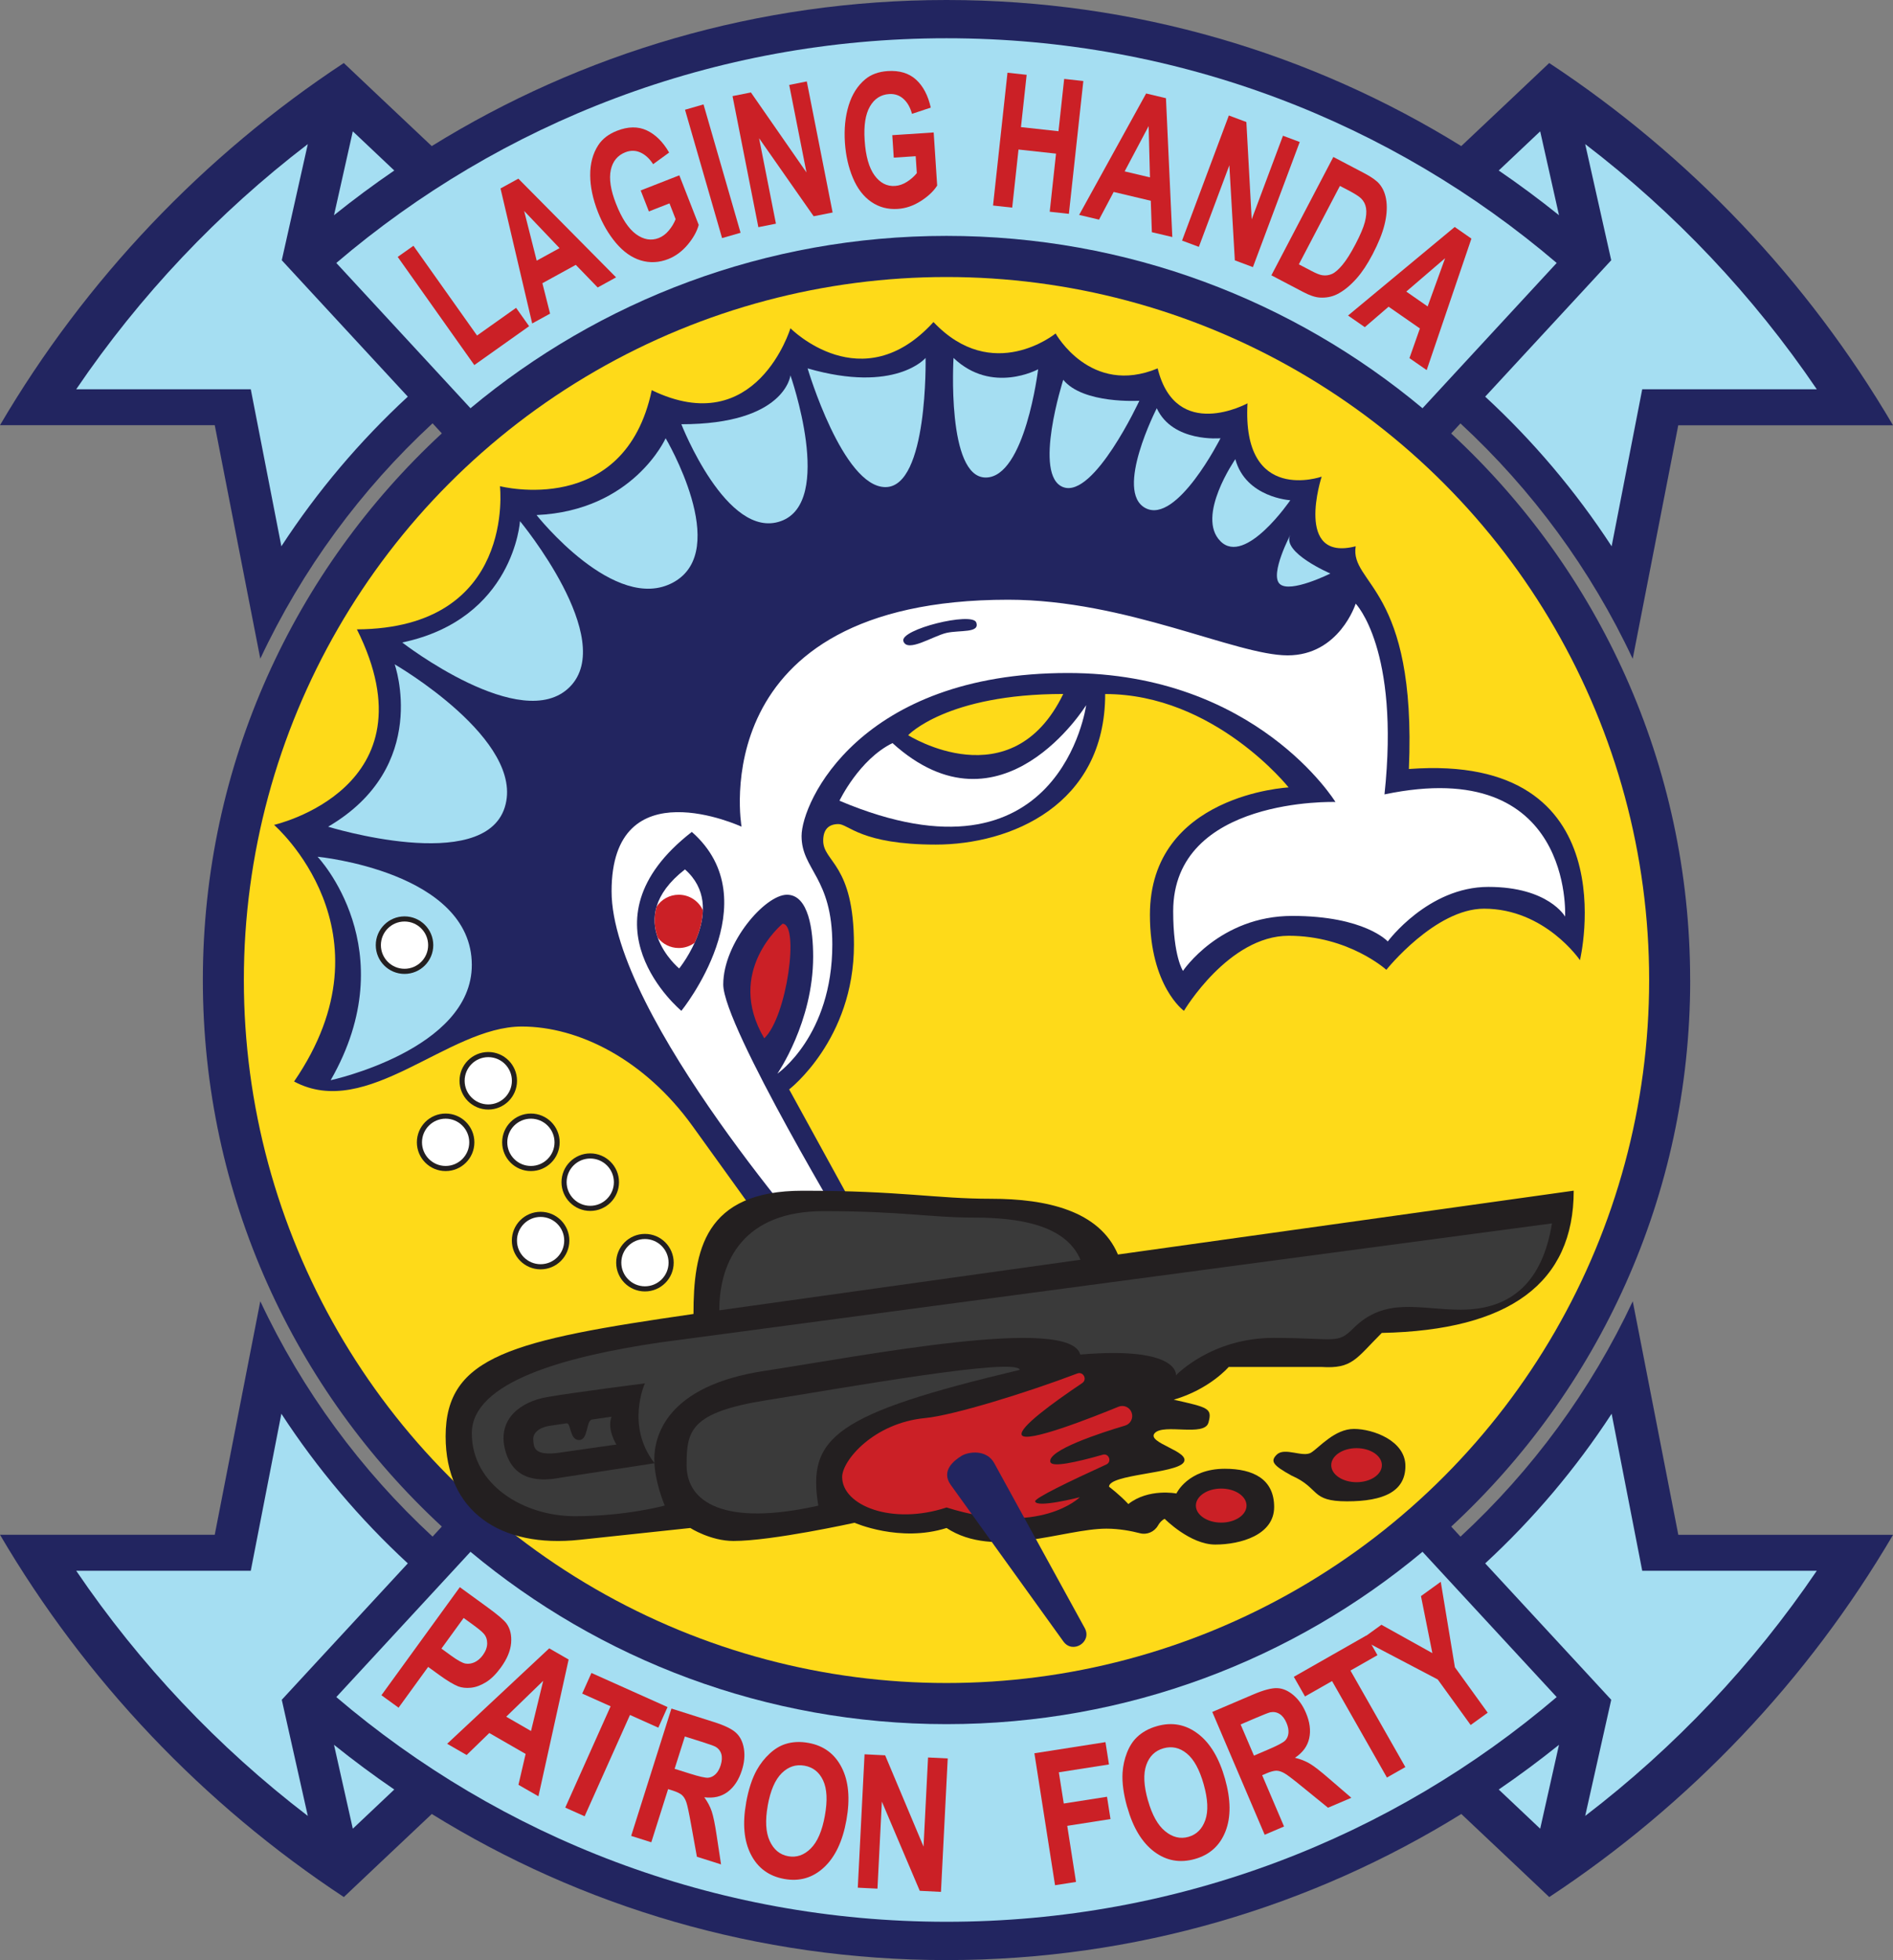 <?xml version="1.0" encoding="UTF-8"?><svg id="Layer_2" xmlns="http://www.w3.org/2000/svg" viewBox="0 0 369.36 382.22"><rect x="0" y="0" width="369.36" height="382.22" fill="#808080" stroke="none"/><defs><style>.cls-1{fill:#feda19;}.cls-2,.cls-3{fill:#fff;}.cls-4{fill:#cb2026;}.cls-3{stroke:#231f20;stroke-miterlimit:10;}.cls-5{fill:#222560;}.cls-6{fill:#3a3a3a;}.cls-7{fill:#a5def2;}.cls-8{fill:#231f20;}</style></defs><g id="Layer_1-2"><path class="cls-5" d="m329.79,191.11c0,42.13-17.96,80.07-46.63,106.59h0s1.81,1.96,1.81,1.96c13.97-12.91,25.43-28.48,33.61-45.9l2.22,11.36,6.67,34.18h41.9c-16.66,28.38-39.67,52.57-67.08,70.64l-6.59-6.23-10.57-9.97c-29.19,18.07-63.6,28.49-100.44,28.49s-71.26-10.43-100.44-28.49l-10.57,9.97-6.59,6.23C39.67,351.86,16.66,327.67,0,299.29h41.9l6.67-34.18,2.22-11.36c8.17,17.42,19.64,32.99,33.61,45.9l1.81-1.96h0c-28.68-26.51-46.63-64.45-46.63-106.59s17.96-80.07,46.63-106.59h0s-1.81-1.96-1.81-1.96c-13.97,12.91-25.43,28.48-33.61,45.9l-2.22-11.36-6.67-34.18H0C16.66,54.55,39.67,30.36,67.08,12.29l6.59,6.23,10.57,9.97C113.42,10.43,147.83,0,184.68,0s71.26,10.43,100.44,28.49l10.57-9.97,6.59-6.23c27.41,18.07,50.42,42.26,67.08,70.64h-41.9l-6.67,34.18-2.22,11.36c-8.17-17.42-19.64-32.99-33.61-45.9l-1.81,1.96h0c28.68,26.51,46.63,64.45,46.63,106.59Z"/><path class="cls-7" d="m60.06,354.12c-17.51-13.39-32.79-29.55-45.19-47.81h34.06l5.97-30.62c7,10.73,15.3,20.53,24.67,29.18l-19.53,21.12-5.06,5.48,5.08,22.65Z"/><path class="cls-7" d="m76.93,348.97c-4.04-2.76-7.96-5.67-11.76-8.72l3.67,16.36,8.09-7.64Z"/><path class="cls-7" d="m309.3,354.12c17.51-13.39,32.79-29.55,45.19-47.81h-34.06l-5.97-30.62c-7,10.73-15.3,20.53-24.67,29.18l19.53,21.12,5.06,5.48-5.08,22.65Z"/><path class="cls-7" d="m292.43,348.97c4.04-2.76,7.96-5.67,11.76-8.72l-3.67,16.36-8.09-7.64Z"/><path class="cls-7" d="m65.62,330.94l19.54-21.14,4.83-5.23,1.81-1.96c25.17,20.99,57.55,33.61,92.88,33.61s67.71-12.62,92.88-33.61l1.81,1.96,4.83,5.23,19.54,21.14c-32.06,27.33-73.64,43.82-119.06,43.82s-87-16.49-119.06-43.82Z"/><path class="cls-7" d="m309.3,28.1c17.51,13.39,32.79,29.55,45.19,47.81h-34.06l-5.97,30.62c-7-10.73-15.3-20.53-24.67-29.18l19.53-21.12,5.06-5.48-5.08-22.65Z"/><path class="cls-7" d="m292.43,33.25c4.04,2.76,7.96,5.67,11.76,8.72l-3.67-16.36-8.09,7.64Z"/><ellipse class="cls-1" cx="184.68" cy="191.11" rx="137.1" ry="137.09"/><path class="cls-7" d="m60.06,28.1c-17.51,13.39-32.79,29.55-45.19,47.81h34.06l5.97,30.62c7-10.73,15.3-20.53,24.67-29.18l-19.53-21.12-5.06-5.48,5.08-22.65Z"/><path class="cls-7" d="m76.93,33.25c-4.04,2.76-7.96,5.67-11.76,8.72l3.67-16.36,8.09,7.64Z"/><path class="cls-7" d="m303.74,51.28l-19.54,21.14-4.83,5.23-1.81,1.96c-25.17-20.99-57.55-33.61-92.88-33.61s-67.71,12.62-92.88,33.61l-1.81-1.96-4.83-5.23-19.54-21.14C97.68,23.95,139.26,7.46,184.68,7.46s87,16.49,119.06,43.82Z"/><circle class="cls-3" cx="95.27" cy="210.76" r="5.11"/><circle class="cls-3" cx="86.95" cy="222.76" r="5.11"/><circle class="cls-3" cx="105.48" cy="241.92" r="5.11"/><circle class="cls-3" cx="103.59" cy="222.76" r="5.11"/><circle class="cls-3" cx="125.84" cy="246.23" r="5.11"/><circle class="cls-3" cx="115.17" cy="230.53" r="5.11"/><path class="cls-8" d="m249.12,283.67c1.53-1.53,5.11.62,6.72-.41s4.6-4.61,8.34-4.61,10.04,2.3,10.04,7.23-4.17,6.89-11.4,6.89-5.19-2.55-10.81-5.02c-3.72-2.04-4.17-2.81-2.89-4.09Z"/><ellipse class="cls-4" cx="264.69" cy="285.72" rx="4.94" ry="3.32"/><path class="cls-5" d="m274.9,149.97c1.53-35.57-11.57-35.99-10.38-43.44-12.09,3.1-6.64-13.58-6.64-13.58,0,0-15.57,5.49-14.47-14.3,0,0-13.96,7.66-17.53-6.81-13.11,5.45-19.91-6.81-19.91-6.81,0,0-12.26,10.01-23.83-2.23-13.96,15.34-27.91,1.21-27.91,1.21,0,0-6.64,21.96-27.06,12.08-5.28,25.02-29.62,18.72-29.62,18.72,0,0,3.23,27.74-27.91,27.92,15.49,30.98-16.17,38.13-16.17,38.13,0,0,24.01,20.76,3.91,50.04,14.3,7.66,29.96-10.72,44.43-10.72,11.06,0,23.94,6.39,33.33,19.43l25.5,35.41,15.14-2.88-21.8-39.7s12.64-9.7,12.64-28.21c0-15.83-6-16.08-6-20.3,0-2.13,1.02-3.23,2.98-3.23s4.43,4,18.98,4,33.06-7.66,33.06-29.36c21.32,0,35.79,18.21,35.79,18.21,0,0-27.06,1.36-27.06,24.85,0,13.97,6.64,18.72,6.64,18.72,0,0,8.68-14.64,20.43-14.64s19.06,6.64,19.06,6.64c0,0,9.53-11.92,19.06-11.92,11.91,0,18.72,10.04,18.72,10.04,0,0,9.7-40.51-33.36-37.28Zm-97.7-6.6s7.48-8.04,30.26-8.04c-10.09,20.81-30.26,8.04-30.26,8.04Z"/><path class="cls-4" d="m152.69,180.14c3.32,0,.89,18.13-3.57,22.34-7.74-13.09,3.57-22.34,3.57-22.34Z"/><path class="cls-7" d="m61.97,167.08s17.19,18.04,2.55,43.57c0,0,27.54-5.96,27.54-22.47,0-18.21-30.09-21.11-30.09-21.11Z"/><path class="cls-7" d="m64.01,161.21s30.3,9.35,34.47-3.75-21.47-27.91-21.47-27.91c0,0,7.08,19.93-13,31.67Z"/><path class="cls-7" d="m78.48,125.29s23.32,18.04,32.68,8.68c9.36-9.36-9.7-32.34-9.7-32.34,0,0-1.19,19.06-22.98,23.66Z"/><path class="cls-7" d="m104.69,100.44s15.32,19.4,26.72,13.11-1.53-28.09-1.53-28.09c0,0-6.3,14.13-25.19,14.98Z"/><path class="cls-7" d="m132.95,82.74s8.85,22.64,19.4,18.89c10.55-3.74,1.88-28.43,1.88-28.43,0,0-1.03,9.53-21.29,9.53Z"/><path class="cls-7" d="m157.58,71.84s6.85,23.15,15.19,23.15,7.83-25.19,7.83-25.19c0,0-5.87,6.98-23.02,2.04Z"/><path class="cls-7" d="m186.05,69.8s-1.4,23.32,6.28,23.32,10.23-21.11,10.23-21.11c0,0-9.02,4.94-16.51-2.21Z"/><path class="cls-7" d="m207.46,74.06s-6,18.72,0,20.94,14.85-16.85,14.85-16.85c0,0-10.98.68-14.85-4.09Z"/><path class="cls-7" d="m225.71,79.61s-8.34,16.23-2.21,19.47,14.64-13.62,14.64-13.62c0,0-9.32.88-12.43-5.85Z"/><path class="cls-7" d="m241.03,89.55s-7.74,11.14-2.89,16,13.62-8,13.62-8c0,0-8.68-.5-10.72-8Z"/><path class="cls-7" d="m251.75,104.35c.17-.34-4.09,7.66-2.04,9.53s9.87-2.04,9.87-2.04c0,0-9.53-4.09-7.83-7.49Z"/><circle class="cls-3" cx="78.93" cy="184.31" r="5.11"/><path class="cls-2" d="m270.14,154.91c3.03-28.37-5.62-37.19-5.62-37.19,0,0-3.19,10.08-13.28,10.08s-31.53-10.85-54.51-10.85c-59.87,0-52.04,44.26-52.04,44.26,0,0-25.36-11.75-25.36,12.59s41.87,71.49,41.87,71.49l5.11-3.37s-25.19-41.81-25.19-49.94,8.17-17.5,12.43-17.5,5.11,6.98,5.11,12.08c0,12.77-6.98,22.81-6.98,22.81,0,0,10.72-7.32,10.72-25.19,0-13.11-6-14.55-6-21.15s11.36-31.79,51.96-31.79c36.77,0,52.21,25.15,52.21,25.15,0,0-31.66-1.02-31.66,21.32,0,8.82,1.91,11.62,1.91,11.62,0,0,7.15-10.72,21.32-10.72s18.64,4.98,18.64,4.98c0,0,7.87-10.64,19.62-10.64s14.98,5.79,14.98,5.79c0,0,1.7-31.57-35.23-23.83Zm-137.19,42.21s-20.77-17.19,2.04-34.89c15.33,13.48-2.04,34.89-2.04,34.89Zm51.73-73.7c-2.63.6-7.65,3.92-8.41,1.62-.77-2.31,13.45-5.79,14.21-3.66.77,2.13-3.17,1.45-5.8,2.04Z"/><path class="cls-2" d="m132.52,188.86s-11.5-9.52,1.13-19.32c8.49,7.47-1.13,19.32-1.13,19.32Z"/><path class="cls-4" d="m132.44,174.48c2.08,0,3.88,1.23,4.7,3-.05,2.28-.76,4.5-1.6,6.37-.87.64-1.94,1.02-3.1,1.02-1.66,0-3.14-.78-4.09-2-.64-1.77-.89-3.85-.23-6.08.93-1.39,2.52-2.31,4.32-2.31Z"/><path class="cls-2" d="m163.8,156.14s3.83-8.04,10.34-11.23c21.32,19.28,37.79-7.4,37.79-7.4,0,0-4.98,36.89-48.13,18.64Z"/><path class="cls-4" d="m92.54,71.18l-14.94-21.08,3.07-2.17,12.41,17.5,7.62-5.4,2.54,3.58-10.69,7.58Z"/><path class="cls-4" d="m120.2,54.09l-3.58,1.97-4.27-4.41-6.52,3.58,1.5,5.93-3.49,1.92-6.18-26.33,3.48-1.91,19.07,19.25Zm-11.03-5.71l-6.9-7.24,2.45,9.69,4.45-2.44Z"/><path class="cls-4" d="m126.61,41.23l-1.6-4.09,7.54-2.95,3.78,9.67c-.35,1.28-1.07,2.57-2.16,3.87-1.1,1.3-2.36,2.23-3.78,2.79-1.81.71-3.6.79-5.37.26-1.76-.54-3.37-1.67-4.82-3.38-1.45-1.72-2.63-3.74-3.54-6.07-.99-2.53-1.49-4.92-1.5-7.18-.01-2.26.51-4.2,1.56-5.82.8-1.24,2.02-2.18,3.68-2.83,2.15-.84,4.08-.87,5.78-.08,1.7.79,3.17,2.23,4.38,4.33l-3.12,2.27c-.71-1.1-1.54-1.86-2.48-2.28-.94-.43-1.92-.44-2.93-.05-1.53.6-2.48,1.75-2.85,3.46s-.04,3.9,1.01,6.57c1.13,2.88,2.43,4.86,3.9,5.94,1.48,1.08,2.96,1.33,4.44.76.73-.29,1.39-.77,1.97-1.47.58-.69,1.02-1.43,1.33-2.21l-1.2-3.08-4.01,1.57Z"/><path class="cls-4" d="m140.89,46.43l-7.23-25.03,3.61-1.04,7.23,25.03-3.61,1.04Z"/><path class="cls-4" d="m147.97,44.3l-5.04-25.56,3.59-.71,10.84,15.6-3.37-17.07,3.43-.68,5.04,25.56-3.7.73-10.65-15.22,3.29,16.67-3.43.68Z"/><path class="cls-4" d="m174.39,30.74l-.29-4.38,8.08-.53.68,10.36c-.72,1.12-1.79,2.13-3.23,3.04-1.44.91-2.92,1.41-4.45,1.51-1.94.13-3.67-.33-5.19-1.38-1.52-1.05-2.71-2.61-3.58-4.68-.87-2.07-1.38-4.36-1.55-6.85-.18-2.71.07-5.14.74-7.3s1.75-3.85,3.24-5.08c1.13-.94,2.59-1.47,4.36-1.59,2.31-.15,4.15.41,5.54,1.67,1.39,1.27,2.34,3.08,2.87,5.45l-3.66,1.22c-.35-1.26-.9-2.24-1.68-2.93-.77-.69-1.7-1-2.78-.93-1.64.11-2.89.92-3.76,2.44-.87,1.52-1.21,3.71-1.02,6.57.2,3.09.85,5.37,1.93,6.85,1.08,1.48,2.42,2.17,4,2.06.79-.05,1.56-.32,2.32-.8.76-.48,1.4-1.05,1.93-1.7l-.22-3.3-4.29.28Z"/><path class="cls-4" d="m193.76,40.08l2.82-25.9,3.74.41-1.11,10.2,7.32.8,1.11-10.2,3.74.41-2.82,25.9-3.74-.41,1.23-11.33-7.32-.8-1.23,11.33-3.74-.41Z"/><path class="cls-4" d="m228.73,46.22l-3.98-.94-.21-6.13-7.24-1.72-2.86,5.4-3.88-.92,13.07-23.68,3.87.92,1.24,27.07Zm-4.35-11.63l-.26-10-4.68,8.83,4.94,1.17Z"/><path class="cls-4" d="m230.64,46.92l9.13-24.4,3.42,1.28,1.04,18.97,6.1-16.3,3.27,1.22-9.13,24.4-3.53-1.32-1.07-18.54-5.95,15.91-3.27-1.22Z"/><path class="cls-4" d="m260.16,30.61l6.08,3.19c1.37.72,2.34,1.41,2.91,2.08.76.91,1.21,2.05,1.37,3.43.16,1.38.03,2.9-.39,4.56-.41,1.66-1.19,3.58-2.32,5.74-1,1.9-2.02,3.45-3.08,4.65-1.29,1.46-2.59,2.51-3.9,3.15-.99.48-2.09.69-3.3.62-.91-.06-1.97-.41-3.2-1.06l-6.26-3.28,12.09-23.08Zm1.28,5.65l-8.01,15.29,2.49,1.3c.93.49,1.64.77,2.13.83.64.09,1.25,0,1.85-.26.59-.26,1.27-.85,2.04-1.77.77-.92,1.62-2.27,2.55-4.05.93-1.78,1.54-3.21,1.82-4.29.28-1.07.35-1.98.23-2.73-.12-.75-.45-1.38-.97-1.89-.39-.39-1.26-.94-2.62-1.65l-1.5-.78Z"/><path class="cls-4" d="m278.37,72.17l-3.36-2.33,2.04-5.79-6.11-4.24-4.64,3.99-3.27-2.27,20.81-17.27,3.26,2.27-8.73,25.65Zm.19-12.41l3.41-9.41-7.58,6.51,4.17,2.9Z"/><path class="cls-4" d="m74.41,330.6l15.31-21.09,5.37,3.9c2.03,1.48,3.28,2.54,3.75,3.2.72,1.01,1.01,2.27.89,3.79-.13,1.52-.8,3.13-2.02,4.8-.94,1.29-1.91,2.25-2.92,2.86-1.01.61-1.98.97-2.92,1.06-.93.09-1.75,0-2.46-.26-.94-.38-2.17-1.12-3.69-2.22l-2.18-1.58-5.77,7.95-3.35-2.43Zm16.06-15.09l-4.34,5.98,1.83,1.33c1.32.96,2.28,1.49,2.88,1.59.6.1,1.2,0,1.8-.28.59-.29,1.12-.74,1.57-1.36.56-.77.84-1.53.85-2.28,0-.76-.21-1.39-.67-1.91-.33-.39-1.1-1.02-2.3-1.89l-1.62-1.17Z"/><path class="cls-4" d="m105.06,350.29l-3.9-2.24,1.4-6.02-7.09-4.08-4.42,4.29-3.8-2.19,19.91-18.61,3.79,2.18-5.89,26.67Zm-1.45-12.73l2.38-9.79-7.22,7,4.84,2.79Z"/><path class="cls-4" d="m110.29,352.5l8.85-19.76-5.54-2.48,1.8-4.02,14.85,6.65-1.8,4.02-5.53-2.48-8.85,19.76-3.77-1.69Z"/><path class="cls-4" d="m123.15,358.02l7.86-24.84,8.29,2.63c2.09.66,3.53,1.36,4.33,2.11.8.75,1.31,1.78,1.52,3.1.21,1.32.08,2.72-.39,4.18-.59,1.86-1.51,3.27-2.75,4.21-1.25.94-2.77,1.3-4.59,1.07.65.9,1.14,1.82,1.45,2.75.31.93.64,2.51.97,4.74l.85,5.6-4.71-1.49-1.14-6.31c-.4-2.25-.71-3.69-.92-4.31-.21-.62-.5-1.09-.86-1.41-.36-.32-.99-.62-1.9-.91l-.8-.25-3.28,10.37-3.94-1.25Zm8.48-13.09l2.92.92c1.89.6,3.1.87,3.64.82s1.01-.29,1.44-.7c.42-.41.75-.99.99-1.74.26-.84.3-1.57.12-2.19-.19-.62-.58-1.11-1.18-1.44-.3-.16-1.25-.49-2.85-1l-3.08-.97-2,6.3Z"/><path class="cls-4" d="m145.58,351.54c.47-2.61,1.17-4.75,2.1-6.41.69-1.22,1.53-2.28,2.51-3.18.98-.9,1.99-1.51,3.02-1.84,1.38-.45,2.89-.53,4.53-.23,2.97.53,5.13,2.13,6.49,4.8,1.36,2.66,1.67,6.08.92,10.26-.74,4.14-2.21,7.22-4.4,9.24-2.19,2.02-4.76,2.76-7.72,2.23-3-.54-5.17-2.13-6.52-4.78s-1.66-6.01-.92-10.09Zm4.22.58c-.52,2.9-.39,5.2.39,6.89s1.99,2.68,3.61,2.97c1.62.29,3.09-.21,4.39-1.51,1.31-1.3,2.23-3.44,2.76-6.41.53-2.94.42-5.22-.34-6.85-.75-1.63-1.97-2.59-3.64-2.89s-3.16.19-4.45,1.47c-1.29,1.28-2.2,3.39-2.73,6.34Z"/><path class="cls-4" d="m167.37,368.12l1.32-26.02,4.02.2,7.49,17.8.88-17.38,3.84.19-1.32,26.02-4.14-.21-7.39-17.39-.86,16.97-3.84-.19Z"/><path class="cls-4" d="m205.86,367.64l-4.03-25.74,13.87-2.17.68,4.35-9.78,1.53.96,6.09,8.44-1.32.68,4.35-8.44,1.32,1.71,10.94-4.08.64Z"/><path class="cls-4" d="m219.94,352.42c-.72-2.55-1.02-4.78-.91-6.69.09-1.4.38-2.72.87-3.96s1.13-2.23,1.91-2.98c1.04-1.01,2.36-1.74,3.97-2.19,2.9-.82,5.55-.33,7.94,1.48,2.39,1.8,4.16,4.74,5.31,8.83,1.14,4.05,1.17,7.46.08,10.23-1.09,2.77-3.08,4.57-5.97,5.38-2.93.83-5.58.34-7.95-1.44-2.37-1.79-4.12-4.68-5.24-8.67Zm4.05-1.33c.8,2.84,1.92,4.85,3.36,6.02,1.44,1.18,2.96,1.54,4.54,1.09,1.59-.45,2.68-1.54,3.29-3.28.61-1.74.5-4.07-.32-6.97-.81-2.87-1.91-4.88-3.3-6.01-1.39-1.14-2.9-1.47-4.54-1.01-1.64.46-2.76,1.55-3.36,3.26-.6,1.71-.5,4.01.32,6.9Z"/><path class="cls-4" d="m246.77,357.81l-10.23-23.97,8-3.41c2.01-.86,3.57-1.27,4.66-1.23,1.1.04,2.15.5,3.17,1.36,1.02.87,1.83,2.01,2.43,3.43.77,1.8.99,3.46.65,4.99-.33,1.53-1.26,2.79-2.78,3.8,1.08.26,2.05.64,2.89,1.14.85.5,2.12,1.49,3.82,2.97l4.29,3.69-4.55,1.94-4.97-4.04c-1.77-1.45-2.94-2.34-3.51-2.67-.57-.33-1.09-.5-1.57-.51-.48,0-1.16.17-2.03.55l-.77.33,4.27,10-3.8,1.62Zm-2.1-15.45l2.81-1.2c1.82-.78,2.92-1.36,3.29-1.75.37-.39.58-.88.63-1.47.05-.59-.07-1.24-.38-1.96-.34-.81-.79-1.39-1.34-1.74-.55-.35-1.16-.46-1.83-.33-.33.08-1.27.44-2.81,1.1l-2.97,1.27,2.6,6.08Z"/><path class="cls-4" d="m270.62,346.64l-10.71-18.82-5.28,3-2.18-3.83,14.14-8.05,2.18,3.83-5.27,3,10.71,18.82-3.59,2.04Z"/><path class="cls-4" d="m286.96,336.4l-6.43-8.89-14.92-7.83,3.93-2.84,9.94,5.53-2.22-11.12,3.86-2.79,2.76,16.67,6.4,8.86-3.34,2.41Z"/><path class="cls-8" d="m135.33,256.23c-35.36,5.11-48.38,8.17-48.38,23.87,0,14.68,10.72,21.83,26.17,20.17l21.57-2.3s3.96,2.53,8.43,2.53c7.53,0,23.62-3.55,23.62-3.55,0,0,8.85,3.91,17.95,1.02,9.33,6.13,22.9.13,31.2.13,2.49,0,4.82.45,6.53.89,1.38.36,2.83-.27,3.53-1.51.3-.53.72-1.02,1.3-1.3,0,0,4.94,5.02,9.87,5.02s11.49-1.87,11.49-7.32-4.09-7.46-9.62-7.46c-7.23,0-9.45,4.82-9.45,4.82,0,0-5.43-1.06-9.38,2.06-1.72-1.85-3.77-3.38-3.77-3.38,0-2.43,13.02-2.55,14.55-4.72,1.53-2.17-7.4-3.83-5.62-5.74s9.7.77,10.47-2.04,0-2.94-6.77-4.47c7.02-2.04,10.72-6.38,10.72-6.38h18.13c6,.38,6.7-1.6,11.74-6.64q37.45-.77,37.45-27.74l-88.93,12.45h0c-3.61-8.53-13.88-10.87-24.73-10.87s-17.49-1.57-36.77-1.57-21.32,11.79-21.32,24.04h0Z"/><path class="cls-6" d="m210.82,245.66c-2.88-6.82-12.09-8.22-20.76-8.22s-13.97-1.26-29.38-1.26-20.33,9.55-20.33,19.34l70.47-9.86Z"/><path class="cls-6" d="m129.71,293.6s-2.04-4.69-2.04-9.03,2.17-14.3,21.45-17.23c19.28-2.94,59.62-10.85,61.66-3.19,19.45-1.66,18.68,4.04,18.68,4.04,0,0,6.88-7.29,19.01-7.29s12.43,1.29,15.54-1.82c6.3-6.3,12.94-3.68,21.02-3.68q15.06,0,17.79-16.83l-174.13,23.23c-18.38,2.72-36.63,7.66-36.63,17.7s10.08,16.17,20.12,16.17,17.53-2.08,17.53-2.08Z"/><path class="cls-6" d="m133.97,285.72c0-6.72.68-10.3,15.66-12.68s48.68-8.43,49.36-5.91c-36.09,8.57-41.53,13.16-39.32,26.48-18.36,4.12-25.7-.65-25.7-7.88Z"/><path class="cls-4" d="m204.97,285.14c.35,1,4.83.07,10.2-1.46,1.2-.34,1.83,1.38.7,1.9-7.34,3.35-14.01,6.58-13.89,7.2.26,1.36,8.71-.81,8.71-.81,0,0-7.7,7.74-26,2-10.62,3.51-20.37-.37-20.37-5.95,0-3.19,6.12-10.53,16.21-11.49,5.48-.52,19.85-4.96,29.67-8.69,1.17-.45,2.01,1.16.96,1.87-5.86,3.94-12.34,8.68-11.81,10.1.67,1.79,13.89-3.44,18.89-5.49,1.03-.42,2.2.1,2.57,1.16h0c.37,1.05-.21,2.2-1.28,2.52-4.55,1.35-15.38,4.84-14.57,7.16Z"/><path class="cls-5" d="m194.01,285.35l17.64,32.13c1.49,2.71-2.35,5.13-4.16,2.62l-21.97-30.52c-2.01-2.79.7-4.81,2.07-5.66s4.9-1.34,6.42,1.42h0Z"/><path class="cls-8" d="m125.84,269.76s-14,1.79-19.11,2.68c-5.11.89-9.57,4.21-8.25,9.96,1.32,5.75,5.7,6.77,10.93,5.75l18.31-2.81c-5.69-7.28-1.89-15.57-1.89-15.57Zm-16.47,13.5c-5.36.78-5.19-1.12-5.32-2.44-.13-1.32,1.02-2.38,3.06-2.76l3.47-.51c.87,0,.55,3.27,2.4,3.27s1.33-3.82,2.54-4l3.8-.56c-.94,2.47.95,5.44.95,5.44,0,0-5.55.77-10.91,1.55Z"/><ellipse class="cls-4" cx="238.28" cy="293.6" rx="4.94" ry="3.32"/></g></svg>